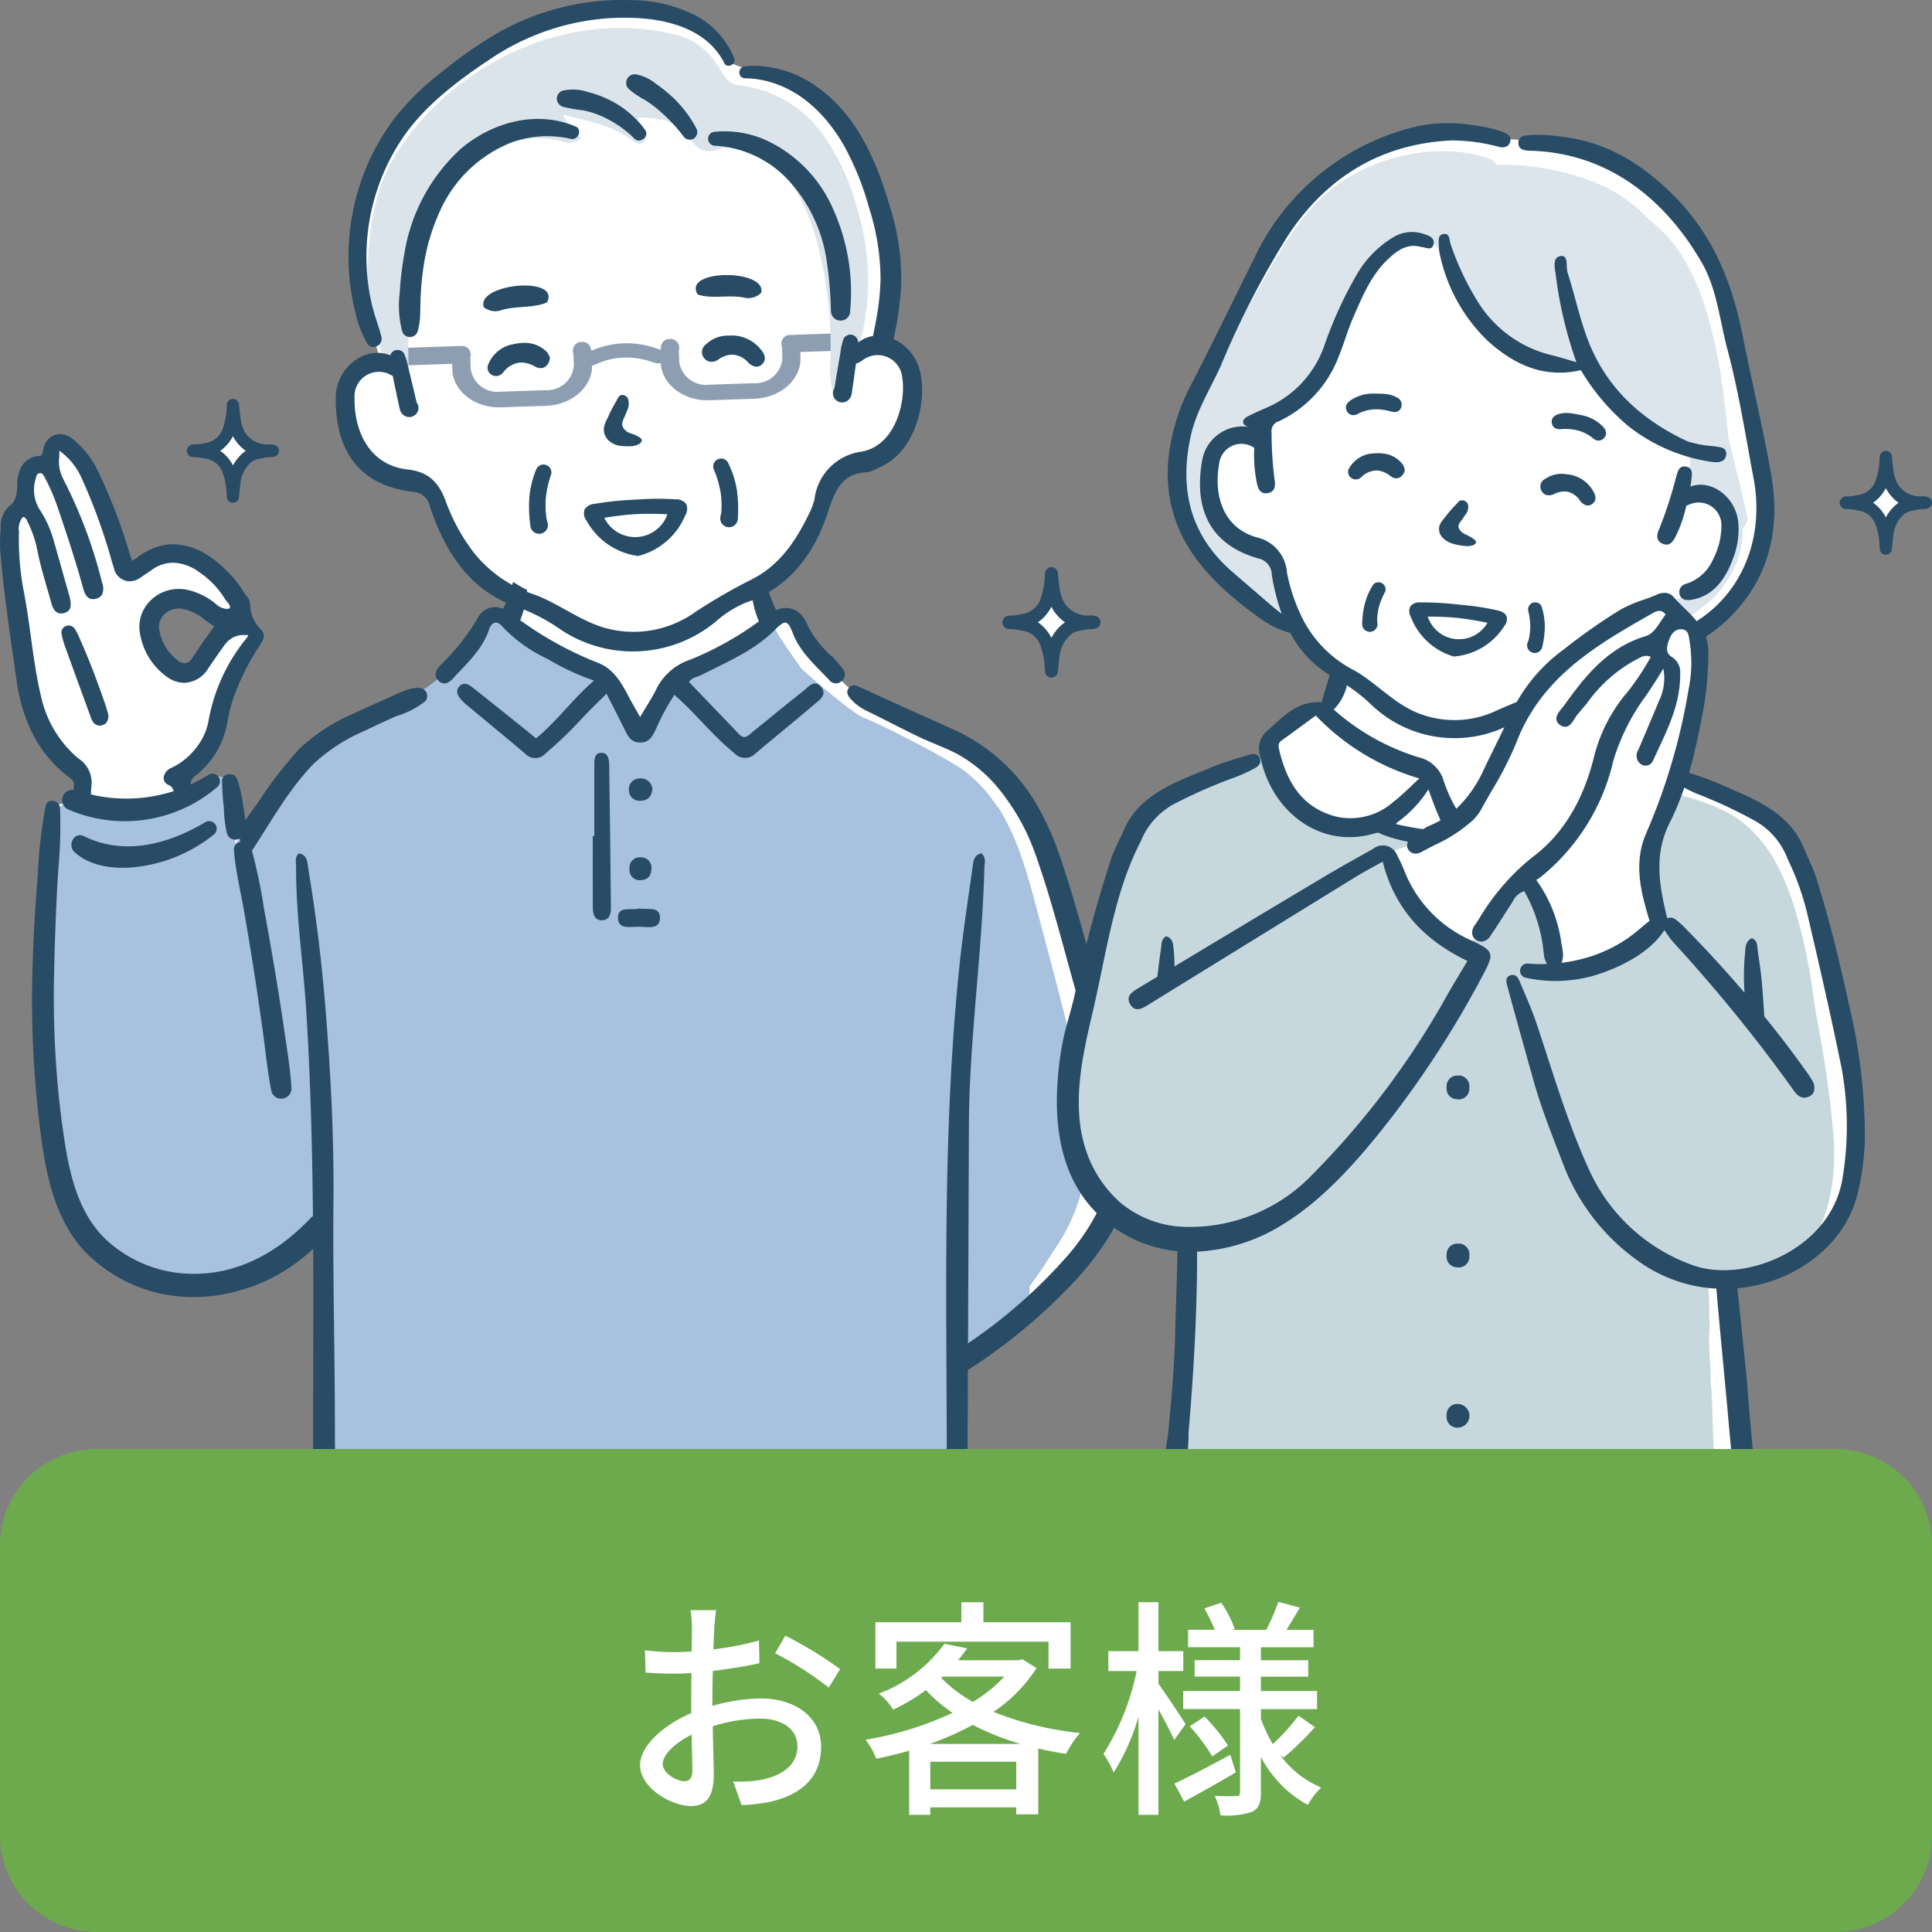 <svg xmlns="http://www.w3.org/2000/svg" width="200" height="200" viewBox="0 0 200 200">
  <rect x="0" y="0" width="200" height="200" fill="#808080" stroke="none"/>
  <g id="グループ_1695" data-name="グループ 1695" transform="translate(-413 -66)">
    <path id="白" d="M822.165,661.929a41.255,41.255,0,0,0-1.662-9.884c-.953-3.366-1.979-6.716-3.025-10.055-.878-2.8-1.736-5.624-2.727-8.393-1.419-2.859-2.534-5.88-4.614-8.354a20.272,20.272,0,0,0-4.555-3.746,15.884,15.884,0,0,0-2.508-1.412,13.775,13.775,0,0,1-2.329-1.168.634.634,0,0,1-.173-.183c-2.278-1.046-3.928-2-5.024-2.617a15.785,15.785,0,0,1-3.681-3.173,31.121,31.121,0,0,1-3.382-4.028c-.7-1.194-.332-1.758-1.161-1.625a4.274,4.274,0,0,0-1.79.86c-.332.231-1.758-4.066-1.758-4.066a5.69,5.69,0,0,0,2.718-1.355,21.88,21.88,0,0,0,4.345-6.743c.63-1.95.663-3.073,1.824-3.834a18.185,18.185,0,0,1,3.349-1.376A5.3,5.3,0,0,0,799,588.518c.7-1.256,1.724-4.792,1.36-6.247s-.763-2.016-1.658-2.478-1.691-.793-1.691-.793a29.919,29.919,0,0,0,.994-5.553c.2-2.843-.7-8.824-2.254-11.866s-1.658-4.2-3.781-6.478-3.315-3.305-5.371-3.735-4.609-.892-5.438-1.553a16.213,16.213,0,0,1-2.176-2.777l-.418-.317a4.738,4.738,0,0,0-4-2.216c-2.889-.111-10.6.443-12.054,1.107s-5.84,1.828-8.174,3.933-4.845,3.232-6.813,6.186-3.357,4.062-4.08,7.662-1.556,3.933-.778,6.814.281,5.151,1.086,6.758A18.13,18.13,0,0,1,745,580.733s-.223-.273-1.723,1.055-1.416,1.105-1.68,2.933-.488,2.382.29,3.988a6.223,6.223,0,0,0,2.168,2.689,5.589,5.589,0,0,0,3.468,1.521c1.256.221,2.256.166,2.923,1.107s1.556,4.321,2.612,5.872.222,1.219,2,2.493,4.177,2.769,4.177,2.769l-.94,2.862s-.736-1.2-1.514-.646-.778.942-1.723,2.326-1.111,2.105-2.167,2.936-4.057,3.545-4.668,3.656a22.02,22.02,0,0,0-6.447,2.437c-2.5,1.551-3.556,1.983-4.723,3.429s-1.556,2.812-3.446,5.037-2.609,2.333-2.89,2.315-.778-1.372-1.111-3.279-.958-1.821-1.841-1.643a.263.263,0,0,1-.315-.137,6.329,6.329,0,0,1-2.048,1.225.565.565,0,0,1-.618-.261,2.769,2.769,0,0,1-.254-.355c-.123-.2-.26-.551-.108-.776.476-.708,1.277-.973,1.852-1.575a7.776,7.776,0,0,0,1.559-2.633c0-.141,0-.284,0-.434a15.726,15.726,0,0,0,.32-1.91,19.029,19.029,0,0,1,2.952-6.29,1.316,1.316,0,0,0,.149-.1,2.691,2.691,0,0,0,.749-.765,1.131,1.131,0,0,0-.675-1.634c-.032-.009-.063-.016-.095-.023a2.341,2.341,0,0,0-2.624,0,.549.549,0,0,1-.212.62,5.192,5.192,0,0,0-1.333,1.541,6.141,6.141,0,0,1-.928,1.4,1.724,1.724,0,0,1-2.7.223,3.109,3.109,0,0,1-.914-.654,4.47,4.47,0,0,1-.978-1.125c-1.185-1.956-.254-5.413,2.334-5.422a2.362,2.362,0,0,1,.341-.047.642.642,0,0,1,.566.435c.14.05.278.1.412.157,1.068.434,2.046,1.062,3.1,1.525a1.484,1.484,0,0,0,2.24-1.169c.072-1.035-1.031-1.842-1.708-2.47a8.325,8.325,0,0,0-5.332-2.593c-.137-.172-.321-.175-.7-.006l-.06.028a5.252,5.252,0,0,0-3.434,1.454,56.511,56.511,0,0,0-3.773-8.483c-.45-.848-.91-1.7-1.413-2.516a4.748,4.748,0,0,0-1.6-1.953c-1.448-.7-1.875,1-2,2.274a2.95,2.95,0,0,0-2.375,1.514,4.69,4.69,0,0,0-.465,2.8c-.964.691-1.15,2.318-.928,3.392a.608.608,0,0,0,.043.129,62.721,62.721,0,0,0,1.684,13.139c.485,1.928.988,3.845,1.444,5.778.183.384.366.768.556,1.148.458.92.976,2.267,1.881,2.843a.811.811,0,0,1,.318.521c.551.576,1.1,1.148,1.567,1.628-.085.552-.149,1.111-.231,1.657-.008.056-.019.114-.029.173-.307-.058-.627-.115-.9-.154a2.193,2.193,0,0,0-2.088.488c-.4.552-1.076,18.367-1.076,18.367s.711,12.2,1.209,15.7.464,5.585,2.055,8.2.465,2.909,3.781,4.3,4.211,2.479,7.162,2.643a18,18,0,0,0,8.621-1.388,30.779,30.779,0,0,0,6.466-4.628v23.7h65.355c.024-.621.046-1.236.013-1.83-.133-2.337-.524-4.784.045-7.091a.488.488,0,0,1,.122-.314c2.223-2.42,5.277-3.929,7.865-5.931.667-.721,1.318-1.455,1.966-2.194a30.98,30.98,0,0,0,2.413-2.578c.1-.11.193-.218.287-.33.327-.386.638-.781.937-1.184a25.879,25.879,0,0,0,2.839-4.412.7.7,0,0,0,.071-.259,10,10,0,0,0,.428-1.026A13.885,13.885,0,0,0,822.165,661.929Z" transform="translate(-292.686 -477.457)" fill="#fff"/>
    <path id="パス_3471" data-name="パス 3471" d="M816.558,651.647q-1.5-5.968-3.1-11.91c-1.113-4.149-2.086-8.427-4.356-12.107a.638.638,0,0,0-.2-.209,14.724,14.724,0,0,0-3.15-3.5c-1.569-1.3-9.1-5.109-10.547-5.634s-6.53-5.1-6.53-5.1-2.26-3.124-2.7-4.067c-.362-.779-.469-1.128-.778-1.323a23.519,23.519,0,0,1-3.394,2.569c-2.22,1.416-4.767,2.164-7.011,3.517a22.857,22.857,0,0,0-1.57,2.627,7.14,7.14,0,0,1-1.492,2.516.568.568,0,0,1-.8-.091c-.653-.922-1.332-1.825-1.961-2.762a4.125,4.125,0,0,0-2.514-2.35v0l-4.332-2.217-3.736-2.35a2.971,2.971,0,0,0-1.252-1.56,1.357,1.357,0,0,0-1.9.462.647.647,0,0,0-.05.542c-.383.594-.661,1.312-1,1.856A15.721,15.721,0,0,1,751.25,614a16.586,16.586,0,0,1-7.047,3.663,61.605,61.605,0,0,0-6.828,3.843l-.006,0a1.084,1.084,0,0,1-.09.154c-1.035,1.478-2.051,2.979-3.1,4.458-.66.722-1.335,1.434-1.955,2.186a32.044,32.044,0,0,0-2.186,3.016q-.123-2.88-.463-5.745a1.269,1.269,0,0,0-1.88-1.091,26.279,26.279,0,0,1-6.96,2.7,24.4,24.4,0,0,1-5.922.248,3.1,3.1,0,0,0-2.241-.366,1.687,1.687,0,0,0-1.027.873.96.96,0,0,0-.474.515,12.257,12.257,0,0,0-.432,3.991c-.048,1.309-.053,2.616-.036,3.925.007.545.013,1.1.022,1.654-.027.16-.054.32-.08.48.216,4.636-.4,9.271-.631,13.908q.117,2.532.34,5.054c.12,1.385.246,2.783.4,4.181.031.334.07.666.115,1,.052.431.106.862.165,1.293l.055.086a27.586,27.586,0,0,0,1.217,4.434,12.813,12.813,0,0,0,2.265,4.274,5.846,5.846,0,0,0,1.971,1.414.95.95,0,0,0,.277.264,30.914,30.914,0,0,0,3.476,2.232,10.537,10.537,0,0,0,3.92.973,14.249,14.249,0,0,0,7.606-2.011c1.279.232,2.639-.723,3.6-1.444a17.413,17.413,0,0,0,2.43-2.173l1.064-.493a1.086,1.086,0,0,1,.027.236c0,4.948-.093,9.894-.178,14.841.005.252.008.5.006.755,0,.33-.015.659-.035.986q-.052,3.128-.085,6.255h65.55c-.054-1.119-.057-2.243-.07-3.37a38.814,38.814,0,0,1-.083-5.591c-.147-.311-.145-.7.152-.824l.072-.032a.256.256,0,0,1,.167-.075,22.629,22.629,0,0,0,2.469-1.284q2.7-2.526,5.463-4.991V677.08c.924-1.208,1.747-2.491,2.5-3.679a19.9,19.9,0,0,0,3.55-10.16C818.462,659.323,817.5,655.416,816.558,651.647Z" transform="translate(-292.685 -477.94)" fill="#a7c1de"/>
    <path id="パス_3472" data-name="パス 3472" d="M792.44,578.737c-.019-.222-.044-.444-.072-.665l-4.307.146a1,1,0,0,0-.138.013.956.956,0,0,0-.138.032.915.915,0,0,0-.253-.027l-.094,0a.887.887,0,0,0-.676.346.909.909,0,0,0-.166.758,2.06,2.06,0,0,1,.049.383l.032.941a2.787,2.787,0,0,1-2.931,2.569l-4.648.157a2.787,2.787,0,0,1-3.1-2.365l-.032-.941a2.157,2.157,0,0,1,.023-.385.905.905,0,0,0-.216-.745.888.888,0,0,0-.7-.3l-.1,0a.892.892,0,0,0-.845.7,3.448,3.448,0,0,0-.058.441c-.054-.023-.111-.047-.172-.07a9.44,9.44,0,0,0-3.636-.623,9.288,9.288,0,0,0-3.359.772c-.016-.085-.034-.17-.056-.253a.891.891,0,0,0-.9-.661l-.094,0a.892.892,0,0,0-.677.347.909.909,0,0,0-.165.758,2.05,2.05,0,0,1,.049.382l.032.942a2.787,2.787,0,0,1-2.931,2.568l-4.648.157a2.785,2.785,0,0,1-3.1-2.364l-.032-.942a2.069,2.069,0,0,1,.023-.385.905.905,0,0,0-.216-.745.892.892,0,0,0-.7-.3l-.1,0a.99.99,0,0,0-.122.014,1.257,1.257,0,0,0-.14-.005l-5.792.2a7.641,7.641,0,0,1,.14.9c.033.3.06.606.1.907l4.914-.166.02.586c.076,2.252,2.341,4.01,5.049,3.918l4.647-.157c2.674-.09,4.793-1.949,4.775-4.163a2.869,2.869,0,0,0,.546-.2,7.2,7.2,0,0,1,2.805-.631h.052a7.852,7.852,0,0,1,2.884.489,1.786,1.786,0,0,0,.641.107,1.275,1.275,0,0,0,.179-.019c.125,2.215,2.367,3.931,5.044,3.841l4.648-.157c2.708-.092,4.85-2,4.773-4.251l-.019-.585,3.885-.132c-.007-.121-.014-.242-.018-.363A5.621,5.621,0,0,1,792.44,578.737Z" transform="translate(-292.685 -477.565)" fill="#8e9eb2"/>
    <path id="パス_3473" data-name="パス 3473" d="M794.615,565.7c-.258-.973-.563-1.952-.921-2.915a22.394,22.394,0,0,0-2.686-5.2,12.31,12.31,0,0,0-8.98-5.312c-1.118-.1-1.636-1.538-2.243-2.323a7.1,7.1,0,0,0-3.444-2.7c-10.039-2.86-20.871,1.347-27.512,9.2-.632.747-1.176,1.535-1.737,2.333-2.354,3.349-3.129,7.564-3.306,11.579a25.946,25.946,0,0,0,.323,5.94,18.129,18.129,0,0,0,1.849,5.2,2.3,2.3,0,0,1,.487.215,1.9,1.9,0,0,1,.858,1.213q.117.51.235,1.02c.173.226.346.452.529.669-.044-1.643-.1-3.286-.114-4.93-.016-1.723.226-3.485.169-5.194a21.517,21.517,0,0,1,3.05-10.582,7.67,7.67,0,0,1,1.569-2.265c3.306-2.793,6.845-4.7,11.25-3.514a1.835,1.835,0,0,0,1.8-.334c-.343-1-1.4-1.309-1.831-2.5,2.562.721,5,1.06,7.08,2.619.428.321.916.661,1.366.13.429-.507.086-1.013-.159-1.505-.156-.313-.613-.471-.468-.959,3.213.226,3.244.191,5.621,2.624a2.154,2.154,0,0,0,2.6.723,4.331,4.331,0,0,1,3.11.149c3.694,1.294,5.523,4.463,6.748,8.055a41.361,41.361,0,0,1,1.77,14.039,9.6,9.6,0,0,0,.289,2.965,1.089,1.089,0,0,0,.316.538c.968-.876,1.527-2.88,1.953-4.1a25,25,0,0,0,1.144-4.719A25.333,25.333,0,0,0,794.615,565.7Z" transform="translate(-292.686 -477.457)" fill="#dce4eb"/>
    <path id="パス_3474" data-name="パス 3474" d="M822.3,656.435c-.722-2.7-1.524-5.377-2.291-8.062-1.487-5.207-2.808-10.5-4.544-15.629a29.558,29.558,0,0,0-1.961-4.606,19.089,19.089,0,0,0-8.244-8.263l-.455-.217c-2.032-.956-4.1-1.842-6.143-2.772-1.344-.611-2.686-1.231-4.032-1.84-.384-.175-.792-.285-1.089.128s-.092.765.185,1.091a5.168,5.168,0,0,0,1.711,1.278c1.815.882,3.6,1.828,5.42,2.7,1.445.69,2.983,1.183,4.363,2a14.937,14.937,0,0,1,3.579,3.016,22.675,22.675,0,0,1,4.173,7.4c1.683,4.765,2.886,9.733,4.279,14.59l2.1,7.314a33.359,33.359,0,0,1,1.618,7.538c.2,4.318-1.8,8.264-4.5,11.516a53.091,53.091,0,0,1-10.571,9.378q.016-4.4.035-8.8.023-5.712.045-11.424,0-1.17.01-2.342c.037-8.918,1.376-17.761,1.6-26.668.012-.473.226-.983-.3-1.489-.853.2-.846.934-.925,1.5-.5,3.5-1.033,7-1.392,10.514-.384,3.771-.662,7.553-.861,11.339s-.318,7.566-.387,11.351-.089,7.572-.086,11.359.027,7.574.044,11.361q.006,1.355.01,2.71c0,.452,0,.9,0,1.356a4.612,4.612,0,0,0,.058,1.276,1.123,1.123,0,0,0,.782.74,1.1,1.1,0,0,0,1.174-.455,1.955,1.955,0,0,0,.143-1.134q.006-1.428.011-2.856.012-2.784.023-5.568a58.1,58.1,0,0,0,11.409-9.578c3.026-3.383,5.485-7.4,5.942-12A21.855,21.855,0,0,0,822.3,656.435Z" transform="translate(-292.686 -477.94)" fill="#284b66"/>
    <path id="パス_3475" data-name="パス 3475" d="M791.875,611.954a11.044,11.044,0,0,1-2.572-3.243c-.679-1.716-1.945-2.145-3.276-1.623-.175-.368-.339-.74-.475-1.087-.126-.324-.237-.652-.343-.982-.058-.181-.131-.359-.194-.539a16.893,16.893,0,0,1-1.526.918c.007.072.012.143.023.214q.082.515.2,1.022a11.218,11.218,0,0,0,.534,1.633,32.974,32.974,0,0,1-7.15,3.978,6.011,6.011,0,0,0-3.381,2.857c-.483,1.013-1.116,1.954-1.764,3.067-.459-.817-.823-1.43-1.154-2.06-.754-1.436-1.535-2.862-3.131-3.523a36.387,36.387,0,0,1-8.127-4.44A10.955,10.955,0,0,0,760,606.7q.118-.505.2-1.021a5.562,5.562,0,0,0,.049-.669,13.063,13.063,0,0,1-1.447-.835,8.617,8.617,0,0,1-.3.91c-.106.331-.217.659-.344.983-.112.287-.243.59-.384.894a2.009,2.009,0,0,0-2.591.883,22.548,22.548,0,0,1-3.886,4.939c-.449.481-.813,1.086-.2,1.645s1.162.115,1.6-.374c1.378-1.52,2.939-2.9,3.616-4.947.244-.738.79-1.015,1.4-.282a15.347,15.347,0,0,0,4.673,3.335,25.26,25.26,0,0,0,4.792,2.23c-2.286,1.981-3.828,4.211-6,5.983-.614-.5-1.195-.978-1.783-1.448-1.609-1.287-3.214-2.579-4.835-3.851-.4-.313-.878-.562-1.319-.081-.422.46-.2.914.141,1.319a3.877,3.877,0,0,0,.47.48c2.064,1.721,4.145,3.422,6.192,5.162a1.437,1.437,0,0,0,2.139-.036,41.738,41.738,0,0,0,3.589-3.436c.824-.9,1.716-1.746,2.7-2.74.689,1.361,1.259,2.473,1.816,3.592.363.728.669,1.487,1.7,1.473s1.3-.808,1.662-1.524a22.93,22.93,0,0,1,1.853-3.414c.374.346.636.582.892.826,1.782,1.7,3.346,3.617,5.271,5.176a1.523,1.523,0,0,0,2.251.053c1.975-1.686,4.009-3.3,5.981-5,.539-.462,1.461-1.023.8-1.852-.712-.9-1.366.021-1.912.449-1.764,1.379-3.483,2.814-5.228,4.218-.4.322-.783.816-1.36.209-1.723-1.811-3.461-3.608-5.179-5.4.326-.513.826-.509,1.214-.707,2.666-1.363,5.469-2.507,7.64-4.672,1.091-1.089,1.348-1.076,1.9.352.778,2,2.379,3.336,3.774,4.838a.866.866,0,0,0,1.222.125.9.9,0,0,0,.143-1.321A11.677,11.677,0,0,0,791.875,611.954Z" transform="translate(-292.686 -477.94)" fill="#284b66"/>
    <path id="パス_3476" data-name="パス 3476" d="M740.352,690.589q-.011-2.853-.045-5.707c-.043-3.8-.1-7.609-.116-11.414q-.009-2.625.012-5.251c.065-6.72-.3-13.429-.845-20.121q-.583-7.161-1.765-14.257c-.1-.589-.046-1.389-.972-1.562-.454.423-.279.928-.28,1.4-.028,4.981.733,9.907,1.045,14.864.239,3.8.4,7.6.512,11.4s.169,7.6.2,11.408.027,7.607.019,11.41q-.012,5.666-.021,11.331v.549a1.565,1.565,0,0,0,.045.453,1.172,1.172,0,0,0,1.843.364c.571-.509.37-1.341.372-2.015Q740.356,692.017,740.352,690.589Z" transform="translate(-292.686 -477.94)" fill="#284b66"/>
    <path id="パス_3477" data-name="パス 3477" d="M767.878,621.874c-.7.045-.665.751-.667,1.3-.009,2.436,0,4.872,0,7.308h-.162c0,2.487-.011,4.973.007,7.46.005.63.184,1.271.938,1.267s.939-.625.933-1.266q-.069-7.385-.176-14.768C768.738,622.6,768.678,621.822,767.878,621.874Z" transform="translate(-292.686 -477.94)" fill="#284b66"/>
    <path id="パス_3478" data-name="パス 3478" d="M771.817,637.983c-.729.254-2.167-.332-2.163.973,0,1.259,1.4.9,2.253.916.812.018,2.1.334,2.1-.915S772.708,638.14,771.817,637.983Z" transform="translate(-292.686 -477.94)" fill="#284b66"/>
    <path id="パス_3479" data-name="パス 3479" d="M771.914,624.52A1.111,1.111,0,0,0,770.8,625.8a1.076,1.076,0,0,0,1.2,1.031c.731-.013,1.153-.425,1.224-1.243A1.21,1.21,0,0,0,771.914,624.52Z" transform="translate(-292.686 -477.94)" fill="#284b66"/>
    <path id="パス_3480" data-name="パス 3480" d="M772.034,632.692a1.068,1.068,0,0,0-1.179,1.209,1.057,1.057,0,0,0,1.232,1.145c.7-.043,1.018-.506,1.038-1.2A1.068,1.068,0,0,0,772.034,632.692Z" transform="translate(-292.686 -477.94)" fill="#284b66"/>
    <path id="パス_3481" data-name="パス 3481" d="M726.878,629.088c-3.824,2.26-8.343,3.463-12.494,1.417-1.04-.513-1.749.961-.977,1.652,1.951,1.745,4.933,1.837,7.383,1.381a15.6,15.6,0,0,0,7.035-3.206A.782.782,0,0,0,726.878,629.088Z" transform="translate(-292.686 -477.94)" fill="#284b66"/>
    <path id="パス_3482" data-name="パス 3482" d="M749.107,615.156c-1.147-.075-2.439.7-3.477,1.144q-1.7.726-3.376,1.522a19.233,19.233,0,0,0-5.511,3.569,41.993,41.993,0,0,0-4.3,5.548c-.443.628-.9,1.26-1.354,1.9-.053-.543-.164-1.089-.248-1.61a13,13,0,0,0-.63-2.674c-.274-.7-1.513-.616-1.535.2a23.057,23.057,0,0,0,.18,2.74,12.842,12.842,0,0,0,.337,2.76.9.9,0,0,0,1.32.48c.009.124.015.247.022.371a.755.755,0,0,0-.628.841c.152,2.075.661,4.142,1.02,6.189q.549,3.121,1.039,6.254c.319,2.036.614,4.075.9,6.115.3,2.133.5,4.309.922,6.421a1.058,1.058,0,0,0,2.07-.28c-.11-2.09-.481-4.193-.777-6.262-.3-2.089-.636-4.174-.985-6.255q-.51-3.045-1.074-6.08a53.07,53.07,0,0,0-1.258-6.04c2.018-3.078,3.817-6.35,6.387-9a18.238,18.238,0,0,1,5.322-3.433q1.587-.774,3.2-1.489a9.113,9.113,0,0,0,3.01-1.535A.829.829,0,0,0,749.107,615.156Z" transform="translate(-292.686 -477.94)" fill="#284b66"/>
    <path id="パス_3483" data-name="パス 3483" d="M738.717,669.656a1.123,1.123,0,0,0-.826.333c-3.214,3.383-6.762,5.311-10.545,5.732a13.847,13.847,0,0,1-1.526.084,13.279,13.279,0,0,1-9.241-3.617c-3.287-3.207-3.95-8.1-4.537-12.42a99.792,99.792,0,0,1-.753-15.087c.042-2.492.138-5.19.3-8.491.039-.793.094-1.607.148-2.394a49.566,49.566,0,0,0,.164-6.224.827.827,0,0,0-.843-.728.626.626,0,0,0-.645.523,49.113,49.113,0,0,0-.795,6.779c-.031.434-.061.867-.094,1.3-.241,3.183-.384,5.783-.45,8.182a108.335,108.335,0,0,0,.632,16.135c.538,4.413,1.208,9.9,4.733,13.7a15.622,15.622,0,0,0,11.308,4.749c.116,0,.231,0,.347,0a18.359,18.359,0,0,0,13.481-6.559,1.184,1.184,0,0,0,.007-1.648A1.245,1.245,0,0,0,738.717,669.656Z" transform="translate(-292.686 -477.94)" fill="#284b66"/>
    <path id="パス_3484" data-name="パス 3484" d="M713.045,624.559a.818.818,0,0,1,.286.826c-.009.109-.019.217-.028.326a1.06,1.06,0,0,0-.571,2.015,14.72,14.72,0,0,0,15.431-2.3.782.782,0,0,0-.947-1.244,16.772,16.772,0,0,1-1.8.968,1.138,1.138,0,0,1,.546-.943,8.808,8.808,0,0,0,3.269-5.58,18.238,18.238,0,0,1,.45-1.927,24.651,24.651,0,0,1,2.7-5.648c.051-.087.111-.177.174-.272.31-.466.694-1.045.217-1.592a3.865,3.865,0,0,1-1.209-2.784,1.406,1.406,0,0,0-.363-.782c-.031-.042-.062-.084-.09-.125-.111-.157-.219-.316-.327-.476a11.567,11.567,0,0,0-1.126-1.482c-1.526-1.612-3.456-3.26-6.211-3.26l-.151,0a6.527,6.527,0,0,0-3.481,1.436c-.147.1-.295.2-.446.292-.03-.09-.06-.175-.088-.257-.086-.25-.161-.466-.231-.683a55.236,55.236,0,0,0-3.264-8.444,9.382,9.382,0,0,0-2.567-3.232,2.229,2.229,0,0,0-1.34-.524,1.855,1.855,0,0,0-1.7,1.524,2.066,2.066,0,0,0-.056.253c-.053.3-.095.465-.334.491a2.289,2.289,0,0,0-1.854,1.053,4.064,4.064,0,0,0-.459,2.006c-.05,1.46-.394,1.825-.876,2.179a2.793,2.793,0,0,0-.842,2.21l-.017.3a16.187,16.187,0,0,0-.018,2.236c.313,3.7.846,7.431,1.361,11.041q.15,1.047.3,2.1C708.029,618.89,709.883,622.261,713.045,624.559Zm-4.152-14.621c-.229-1.662-.464-3.381-.8-5.057a28.717,28.717,0,0,1-.445-5.827v-.116a1.862,1.862,0,0,1,.409-1.485c.269.039.362.22.485.5.02.046.04.091.061.135a11.224,11.224,0,0,1,.935,2.749c.259,1.357.649,2.7,1.026,4,.142.49.29,1,.428,1.5.091.332.306,1.11,1.018,1.11a1.187,1.187,0,0,0,.263-.032c.917-.213.76-1.011.645-1.594l0-.023a1.748,1.748,0,0,0-.058-.205c-.012-.036-.024-.071-.034-.107l-.566-2q-.5-1.782-1.007-3.562a11.234,11.234,0,0,0-1.494-3.281,3.878,3.878,0,0,1-.385-3.114c.067-.358.156-.572.414-.608.021,0,.041,0,.061,0,.22,0,.333.186.481.469l.011.021a21.043,21.043,0,0,1,1.288,2.971c.956,2.817,1.878,5.58,2.652,8.414.112.408.319,1.167,1.032,1.167a1.262,1.262,0,0,0,.311-.043.96.96,0,0,0,.631-.438,1.6,1.6,0,0,0,.01-1.2l-.04-.139a48.946,48.946,0,0,0-4.031-10.688,3.852,3.852,0,0,1-.374-2.207c.006-.209.012-.423.011-.649a6.9,6.9,0,0,1,2.283,2.787,58.755,58.755,0,0,1,3.13,8.607c.078.255.155.51.233.764a1.716,1.716,0,0,0,1.615,1.36,2.037,2.037,0,0,0,1.123-.375l.279-.188c.283-.188.575-.384.857-.584a3.808,3.808,0,0,1,2.245-.777,4.759,4.759,0,0,1,2.614.906,9.206,9.206,0,0,1,2.791,2.889,2.31,2.31,0,0,0,.209.272c.173.2.324.382.273.647a1.119,1.119,0,0,1-.366.065,1.853,1.853,0,0,1-1.09-.514,6.883,6.883,0,0,0-3.064-1.482,4.353,4.353,0,0,0-.762-.068,4.137,4.137,0,0,0-3.178,1.462,3.792,3.792,0,0,0-.846,3.139,6.885,6.885,0,0,0,2.659,4.4,3.19,3.19,0,0,0,1.924.72,3.053,3.053,0,0,0,2.5-1.524l.285-.416c.47-.689.956-1.4,1.467-2.076a2.369,2.369,0,0,1,2.024-.935c.1,0,.211,0,.322.012a.366.366,0,0,1-.122.276c-.017.021-.034.041-.05.062a18.749,18.749,0,0,0-3.922,8.573,6.185,6.185,0,0,1-1.167,2.613,7.028,7.028,0,0,1-2.677,2.219,1.273,1.273,0,0,0-.8,1.044.808.808,0,0,0,.5.717.888.888,0,0,1,.543.646,15.994,15.994,0,0,1-8.561.344,7.4,7.4,0,0,1,.046-.846,2.963,2.963,0,0,0-1.341-2.877,11.6,11.6,0,0,1-3.837-6.284C709.466,614.117,709.174,611.993,708.893,609.938Zm18.973-1.164c-.214.306-.431.608-.641.9-.559.78-1.087,1.516-1.573,2.3-.26.42-.541.624-.856.624a1.311,1.311,0,0,1-.78-.341,4.984,4.984,0,0,1-1.838-3.094,1.824,1.824,0,0,1,.4-1.509,2.107,2.107,0,0,1,1.626-.719,2.445,2.445,0,0,1,.3.018,5.156,5.156,0,0,1,2.406,1.169C727.212,608.345,727.53,608.575,727.866,608.774Z" transform="translate(-292.686 -477.94)" fill="#284b66"/>
    <path id="パス_3485" data-name="パス 3485" d="M715.059,618.125a2.58,2.58,0,0,0,.187.435.869.869,0,0,0,.76.495.967.967,0,0,0,.275-.043c.427-.127.632-.466.628-1.037v-.018l-.006-.017-.075-.267c-.064-.231-.137-.493-.225-.752-.9-2.644-1.8-4.956-2.747-7.067a5.022,5.022,0,0,0-.4-.762.744.744,0,0,0-.979-.328.717.717,0,0,0-.407.85,8.226,8.226,0,0,0,.342,1.229c.725,2.01,1.469,4.051,2.19,6.025Z" transform="translate(-292.686 -477.94)" fill="#284b66"/>
    <path id="パス_3486" data-name="パス 3486" d="M771.65,601l.092.013.092-.024a7.173,7.173,0,0,0,4.8-4.209,1.235,1.235,0,0,0,.082-1.153,1.267,1.267,0,0,0-1.072-.477,27.776,27.776,0,0,0-3.7,0c-.195.011-.391.023-.586.036l-.162.01a33.165,33.165,0,0,0-3.99.423,1.268,1.268,0,0,0-1.012.6,1.234,1.234,0,0,0,.209,1.136A7.179,7.179,0,0,0,771.65,601Zm-.151-4.32c1.043-.05,2.117-.046,3.28.013a3.549,3.549,0,0,1-6.538.366C769.39,596.872,770.457,596.748,771.5,596.681Z" transform="translate(-292.686 -477.457)" fill="#284b66"/>
    <path id="パス_3487" data-name="パス 3487" d="M762.747,592.549a.82.82,0,0,0-1.517-.58,10,10,0,0,0-.744,2.945,14.058,14.058,0,0,0,.1,2.921.911.911,0,1,0,1.781-.3c-.037-.123-.073-.246-.1-.372-.008-.034-.013-.056-.017-.072s0-.041-.009-.08c-.027-.226-.05-.451-.063-.678a9.731,9.731,0,0,1,.01-1.311A10.761,10.761,0,0,1,762.747,592.549Z" transform="translate(-292.686 -477.457)" fill="#284b66"/>
    <path id="パス_3488" data-name="パス 3488" d="M780.356,596.476c0,.016-.007.038-.012.072-.021.128-.048.253-.077.379a.911.911,0,1,0,1.8.182,14.05,14.05,0,0,0-.1-2.921,9.97,9.97,0,0,0-.941-2.888.82.82,0,0,0-1.474.681,10.762,10.762,0,0,1,.729,2.426,9.705,9.705,0,0,1,.1,1.308c0,.227-.005.453-.017.68C780.357,596.435,780.357,596.459,780.356,596.476Z" transform="translate(-292.686 -477.457)" fill="#284b66"/>
    <path id="パス_3489" data-name="パス 3489" d="M770.544,586.088a1.717,1.717,0,0,0,.151-1.365.655.655,0,0,0-.6-.38c-.266.009-.371.2-.463.367l-.376.672c-.106.188-.211.377-.309.569-.079.157-.152.317-.225.477-.061.135-.122.27-.187.4l-.016.032a2.816,2.816,0,0,0-.312.866,1.553,1.553,0,0,0,.433,1.278,2.2,2.2,0,0,0,1.275.609,5.014,5.014,0,0,0,.741.04h.077c.063,0,.126,0,.19,0a2.023,2.023,0,0,0,.735-.14c.347-.147.512-.347.449-.553a.665.665,0,0,0-.311-.284l-.033-.021a3.082,3.082,0,0,0-.413-.205c-.091-.038-.186-.068-.281-.1a2.171,2.171,0,0,1-.347-.131,1.291,1.291,0,0,1-.473-.416.8.8,0,0,1-.155-.4,1.393,1.393,0,0,1,.178-.642A7.3,7.3,0,0,0,770.544,586.088Z" transform="translate(-292.686 -477.457)" fill="#284b66"/>
    <path id="パス_3490" data-name="パス 3490" d="M756.591,582.259a.873.873,0,0,0,.481.13.967.967,0,0,0,.694-.369,2.517,2.517,0,0,1,1.817-1.036,2.88,2.88,0,0,1,1.49.418,1.189,1.189,0,0,0,.614.164c.471-.017.819-.4.928-1.013l.011-.062-.03-.054c-.025-.047-.047-.1-.071-.152a1.3,1.3,0,0,0-.27-.439,3.257,3.257,0,0,0-2.453-.891,5.375,5.375,0,0,0-1.006.139,3.408,3.408,0,0,0-2.55,2.057A.832.832,0,0,0,756.591,582.259Z" transform="translate(-292.686 -477.457)" fill="#284b66"/>
    <path id="パス_3491" data-name="パス 3491" d="M784.015,581.42a.861.861,0,0,0,.567-.263c.6-.569.085-1.238-.084-1.457a3.849,3.849,0,0,0-3.384-1.5l-.057,0c-.071,0-.142,0-.211,0a3.24,3.24,0,0,0-2.03.868.985.985,0,0,0-.258,1.435.96.96,0,0,0,.819.41,1.325,1.325,0,0,0,.683-.243,2.6,2.6,0,0,1,1.345-.5,2.314,2.314,0,0,1,1.7.777A1.322,1.322,0,0,0,784.015,581.42Z" transform="translate(-292.686 -477.457)" fill="#284b66"/>
    <path id="パス_3492" data-name="パス 3492" d="M757.538,575.58c1.46-.492,3.407-.184,4.784-.831,1.4-2.8-7.376-1.905-6.557.5A1.853,1.853,0,0,0,757.538,575.58Z" transform="translate(-292.686 -477.457)" fill="#284b66"/>
    <path id="パス_3493" data-name="パス 3493" d="M782.75,574.273a1.867,1.867,0,0,0,1.734-.511c.594-2.48-8.22-2.461-6.572.179C779.342,574.443,781.251,573.934,782.75,574.273Z" transform="translate(-292.686 -477.457)" fill="#284b66"/>
    <path id="パス_3494" data-name="パス 3494" d="M800.831,581.562a4.858,4.858,0,0,0-2.64-3c.077-.356.152-.73.228-1.135a33.918,33.918,0,0,0,.544-4.28,24.144,24.144,0,0,0-1.135-8.22c-1.229-4.23-3.21-9.479-7.663-12.543a11.324,11.324,0,0,0-6.391-2.113,9.385,9.385,0,0,0-.965.049.623.623,0,0,0-.582.67.588.588,0,0,0,.621.576c1.854.005,6.554.684,10.161,6.882a29.413,29.413,0,0,1,2.632,6.483,24.456,24.456,0,0,1,1.2,7.432,26.635,26.635,0,0,1-.455,4.209c-.086.478-.184.964-.28,1.434l-.048.239a3.113,3.113,0,0,0-1.532.676c0-.018,0-.036-.005-.053a.836.836,0,0,0-.613-.751.808.808,0,0,0-.89.4,6.206,6.206,0,0,0-.331,1.45q-.117.659-.227,1.318-.115.684-.234,1.369c-.059.337-.1.686-.173,1.024a.931.931,0,0,0-.112.255l-.006.025a.936.936,0,0,0,.461,1.034l.031.014a.931.931,0,0,0,.942-.032,1.121,1.121,0,0,0,.454-.609,2.782,2.782,0,0,0,.054-.312q.054-.357.106-.714.1-.715.2-1.43c.037-.263.073-.527.108-.79a3.183,3.183,0,0,0,.822-.466,2.553,2.553,0,0,1,3.97,1.876c.4,2.361-.605,6.99-4.168,7.675A5.653,5.653,0,0,0,790,595.145a6.423,6.423,0,0,1-.563,1.495c-1.392,2.87-3.088,5.4-6.045,6.854a56.539,56.539,0,0,0-5.765,3.344,10.994,10.994,0,0,1-9.019,1.7c-2.765-.7-4.954-2.554-7.574-3.521a13.256,13.256,0,0,1-6.439-4.536,20,20,0,0,1-2.751-5.086c-.71-2-1.815-3.1-3.937-3.333-4.056-.444-5.58-4.068-5.518-7.431a2.523,2.523,0,0,1,3.783-2.343,1.905,1.905,0,0,1,.179.1q.111.566.229,1.13.147.707.3,1.413.075.352.153.705a2.688,2.688,0,0,0,.075.307,1.124,1.124,0,0,0,.494.578.932.932,0,0,0,.943-.032l.029-.016a.937.937,0,0,0,.391-1.062l-.008-.025a.925.925,0,0,0-.129-.247c-.094-.332-.16-.678-.242-1.011q-.165-.674-.326-1.35c-.1-.433-.208-.866-.315-1.3a6.228,6.228,0,0,0-.429-1.424.807.807,0,0,0-.915-.337.774.774,0,0,0-.508.519c-.094-.037-.191-.071-.289-.1-2.537-.777-5.325,1.492-5.361,4.441-.07,5.581,2.467,9.133,7.961,9.791a1.884,1.884,0,0,1,1.8,1.568c1.6,4.723,4.124,8.686,9,10.352a18.7,18.7,0,0,1,4.287,2.182,13.472,13.472,0,0,0,16.231-.615,11.609,11.609,0,0,1,3.1-1.988c4.518-1.547,7.133-4.975,8.566-9.388.736-2.265,1.466-4.06,4.093-4.133a3.974,3.974,0,0,0,1.172-.482C800.551,590.319,801.8,584.635,800.831,581.562Z" transform="translate(-292.686 -477.457)" fill="#284b66"/>
    <path id="パス_3495" data-name="パス 3495" d="M742.506,575.922a10.786,10.786,0,0,0,1.2,3.083.731.731,0,0,0,.636.376.88.88,0,0,0,.673-.338.829.829,0,0,0,.152-.725c-.121-.5-.283-.995-.439-1.476-.117-.358-.237-.727-.342-1.1a19.9,19.9,0,0,1-.546-2.566,22.755,22.755,0,0,1-.114-5.333,21.912,21.912,0,0,1,3.576-10.006c2.32-3.481,5.94-6.146,9.175-8.293a24.914,24.914,0,0,1,12.2-4.2c.567-.035,1.129-.053,1.669-.053,5.219,0,8.793,1.633,10.334,4.721a.437.437,0,0,0,.413.254h0a.7.7,0,0,0,.557-.29.468.468,0,0,0,.057-.448,8.629,8.629,0,0,0-4-4.456,14.7,14.7,0,0,0-6.741-1.6c-.307-.012-.618-.017-.926-.017a26.087,26.087,0,0,0-12.538,3.247,44.518,44.518,0,0,0-6.007,4.148,28.122,28.122,0,0,0-4.762,4.588,23.542,23.542,0,0,0-4.634,10.6,23.891,23.891,0,0,0-.2,6.572A23.6,23.6,0,0,0,742.506,575.922Z" transform="translate(-292.686 -477.457)" fill="#284b66"/>
    <path id="パス_3496" data-name="パス 3496" d="M765.272,556.551c-4.026-1.716-8.6-.457-11.849,2.279a18.691,18.691,0,0,0-5.878,10.9,31.705,31.705,0,0,0-.479,4.052,10.423,10.423,0,0,0,.264,4.007.84.84,0,0,0,1.6-.054,7.2,7.2,0,0,0,.253-1.716c.019-.55.019-1.1.041-1.652a28.688,28.688,0,0,1,.286-3.153,20.885,20.885,0,0,1,1.606-5.647,13.588,13.588,0,0,1,7.489-7.351,10.866,10.866,0,0,1,6.173-.382C765.521,558.006,766.012,556.866,765.272,556.551Z" transform="translate(-292.686 -477.457)" fill="#284b66"/>
    <path id="パス_3497" data-name="パス 3497" d="M767.967,555.487a11.234,11.234,0,0,1,3.4,2.327c.564.567,1.584-.243,1.1-.905a10.114,10.114,0,0,0-3.659-3.091,11.739,11.739,0,0,0-2.274-.841,4.932,4.932,0,0,0-2.592-.141.892.892,0,0,0-.613.864.914.914,0,0,0,.67.821,15.666,15.666,0,0,0,2.078.362A9.371,9.371,0,0,1,767.967,555.487Z" transform="translate(-292.686 -477.457)" fill="#284b66"/>
    <path id="パス_3498" data-name="パス 3498" d="M777.507,557.8a.8.8,0,0,0,.246-1.085,12.293,12.293,0,0,0-2.522-3.274,16.061,16.061,0,0,0-1.662-1.325,4.63,4.63,0,0,0-1.971-.947.887.887,0,0,0-.812,1.51,9.475,9.475,0,0,0,1.705,1.154q.207.131.408.269l.182.127.005,0,.039.029c.261.2.518.4.766.612a18.064,18.064,0,0,1,1.355,1.284c.112.118.221.238.329.36.049.055.1.111.145.167l.036.042.049.06c.124.149.231.275.287.344.112.139.222.281.33.424A.806.806,0,0,0,777.507,557.8Z" transform="translate(-292.686 -477.457)" fill="#284b66"/>
    <path id="パス_3499" data-name="パス 3499" d="M791.217,570.161a41.431,41.431,0,0,1,.487,5.531,1,1,0,0,0,.9.947.982.982,0,0,0,1.067-.749,20.91,20.91,0,0,0-1.78-10.876,13.974,13.974,0,0,0-6.875-7.031,10.54,10.54,0,0,0-5.36-.88.721.721,0,0,0,.049,1.44,11.242,11.242,0,0,1,7.45,3.414A15.57,15.57,0,0,1,791.217,570.161Z" transform="translate(-292.686 -477.457)" fill="#284b66"/>
    <path id="白-2" data-name="白" d="M860.743,557.633a40.08,40.08,0,0,0-7.677-.234c-2.575.382-3.566.481-5.894,2.011s-3.12,1.431-5,3.5-5.052,5.824-5.993,8.243-2.13,3.257-3.566,6.86-1.62,3.357-2.841,6.1-1.418,1.7-1.914,4.565-.867,3.237-.31,5.715.7,3.909,2.361,5.982,2.06,3.06,3.992,4.491a27.828,27.828,0,0,0,4.9,3,3.2,3.2,0,0,1,1.837,1.531c.544.846.891,1.981,2.278,2.573s1.981.247,1.684,1.382a5.617,5.617,0,0,1-.892,2.32c-.693,1.135.1,1.283-1.188,1.481s-.694-.5-2.328.64-2.774,1.532-2.972,2.518,1.188.815-.322,1.543-1.956.926-2.947,1.419-5.623,2.171-7.665,3.5-3.528,2.517-4.32,4.886-3.083,12.634-3.622,14.411a49.2,49.2,0,0,0-2.134,8.242c-.237,2.567-.336,6.465.852,9.131s0,3.306,3.021,5.182,3.666,2.32,5.944,2.666,2.773.982,2.773.982l-1.027,21.984h58.183l-1.635-18.229s4.009.222,6.29-1.481,4.557-3.011,5.349-4.688a25.417,25.417,0,0,0,1.882-8.39c.248-3.6-1.846-13.572-2.285-15.6s-2.172-11.845-4.1-14.51-1.436-2.962-3.764-3.85-8.271-3.087-8.271-3.087a56.923,56.923,0,0,0,1.436-5.994c.4-2.517,1.074-7.119.793-8.093s-.347-1.558.346-2.087,5-5.465,5-5.465,1.486-3.8,1.337-6.318a35.412,35.412,0,0,0-.99-7.8c-.793-2.962-2.328-11.351-3.269-14.115a28.479,28.479,0,0,0-3.242-7.4c-1.563-2.271-3.3-4.688-5.921-5.972s-3.368-2.418-6.092-2.714-7.38-.642-7.38-.642Z" transform="translate(-292.686 -477.457)" fill="#fff"/>
    <path id="パス_3500" data-name="パス 3500" d="M895.424,660.829c-.252-2.84-.638-5.67-1.108-8.482-.16-.963-.337-1.924-.525-2.882-.1-.583-.2-1.165-.309-1.746a56.9,56.9,0,0,0-1.767-8.933c-1.2-4.182-3.1-8.445-7.062-10.668a22.849,22.849,0,0,0-4.843-1.819c-.631-.183-.857-.075-1.213.473-.53.818-1.046,1.652-1.524,2.508a17.418,17.418,0,0,0-.316,8.386c.194.953.495,2.171-.1,3.041a2.562,2.562,0,0,1-.2.247l.021.039-.142.09a5.818,5.818,0,0,1-1.867,1.125,25.882,25.882,0,0,1-3.491,1.619,20,20,0,0,1-4.042,1.026c-.192-.217-.377-.433-.536-.652a16.885,16.885,0,0,0-.139-2.293,21.572,21.572,0,0,0-.753-4.009c-.309-1.029-.728-2.61-2.084-2.582a2.133,2.133,0,0,0-1.673,1.093h-.006a.5.5,0,0,1-.073.142c-.831,1.09-1.709,2.142-2.529,3.24-.525.7-.931,1.824-1.785,2.2a.514.514,0,0,1-.622-.257l-.04.051c-.182-.1-.361-.206-.53-.321A12.569,12.569,0,0,1,854.425,640c-.7-.689-1.337-1.4-2.023-2.066-.36-.616-.688-1.252-1.022-1.884a15.408,15.408,0,0,1-1.66-3.3.824.824,0,0,0-.166-.329.408.408,0,0,1,.143-.071.474.474,0,0,1,.109-.183,2.947,2.947,0,0,1,1.013-.447c.277-.11.551-.226.823-.345a13.435,13.435,0,0,1-.629-1.329l-.214-.07c-.414-.107-.829-.228-1.245-.344a4.785,4.785,0,0,0-2.208-.037,8.344,8.344,0,0,1-4.206.154.628.628,0,0,1-.37-.31,7.549,7.549,0,0,1-3.781-2.218,12.978,12.978,0,0,1-2.094-5.142c-3.287,1.766-9.239,4.211-10.094,5-.566.526-1.672,1.35-2.721,2.312a10.628,10.628,0,0,0-1.075,1.87c-.164.464-.314.935-.454,1.409q-.69,2.34-1.441,4.654a161.225,161.225,0,0,0-4.89,19.4,38.341,38.341,0,0,0,.193,5.338,10.792,10.792,0,0,0,3.2,6.992,11.3,11.3,0,0,0,6.549,2.974c.716.016,1.719-.235,2.234.418a2.356,2.356,0,0,1,.284,1.672c-.037.441-.1.878-.182,1.312-.016,1.875-.193,3.744-.379,5.609-.216,2.176-.351,4.341-.457,6.525a50.976,50.976,0,0,1-.809,7.173h56.273c-.093-1.729-.134-3.461-.188-5.194q-.024-.73-.058-1.46a18.076,18.076,0,0,1-.114-2.169l-.06-.993c-.051-.826-.1-1.654-.1-2.482,0-.419.041-.845.064-1.27q-.015-.372-.024-.744c0-.021,0-.042-.009-.063a1.365,1.365,0,0,1,0-.373,1.416,1.416,0,0,1,0-.233,30.8,30.8,0,0,0-.171-3.213.424.424,0,0,1,.311-.481.372.372,0,0,1,.342-.059,8.588,8.588,0,0,0,3.78-.247,21.276,21.276,0,0,0,4.025-1.386,11.8,11.8,0,0,0,1.97-1.122,17.994,17.994,0,0,0,2.038-4.614A22.014,22.014,0,0,0,895.424,660.829Z" transform="translate(-292.686 -477.94)" fill="#c6d8dd"/>
    <path id="パス_3501" data-name="パス 3501" d="M886.533,596.8c-.593-2.631-1.236-5.246-1.9-7.857-.1-.972-.21-1.94-.313-2.894a59.794,59.794,0,0,0-1.383-8.148c-1.1-4.373-2.753-8.814-6.454-11.628a16.213,16.213,0,0,0-4.5-3.408,25.371,25.371,0,0,0-11.338-2.335,1.407,1.407,0,0,0-.823-.658c-4.7-1.623-10.37-.538-14.545,1.942-5.117,3.038-7.693,8.915-10.634,13.813-3.083,5.134-6.863,10.667-7.09,16.841a17.267,17.267,0,0,0,.108,2.6,23.668,23.668,0,0,0,.968,2.553,16.351,16.351,0,0,0,1.806,3.075,33.21,33.21,0,0,0,2.651,2.975c.13.135.257.273.383.412a12.745,12.745,0,0,1,1.486,1.472,11.91,11.91,0,0,1,1.714,1.383,5.524,5.524,0,0,0,.743.553l.045-.009.174.1a1.357,1.357,0,0,0,1.6-.134,28.52,28.52,0,0,1-1.215-5.226c0-.022-.006-.041-.009-.062l-.036-.079a3.173,3.173,0,0,0-2.57-1.868,7.844,7.844,0,0,1-1.653-.382c-.135-.079-.267-.16-.395-.248l-.089.005c-.038-.023-.075-.046-.112-.072l-.071-.133a5.761,5.761,0,0,1-.675-.622c-.386-.518-.709-1.08-1.066-1.62l-.016-.032a7.654,7.654,0,0,1-.176-5.456.768.768,0,0,1-.03-.343,3.058,3.058,0,0,1,.7-1.567,3.351,3.351,0,0,1,1.351-.9,4.868,4.868,0,0,1,2.735-.143c.03-.238.074-.477.108-.722.04-.282.246-.541.557-.418a.308.308,0,0,1,.035.019A7.339,7.339,0,0,1,838.1,586.5c.654-.424,1.31-.843,1.957-1.276a30.823,30.823,0,0,0,3.13-4.48c.3-.509.587-1.025.871-1.542,1.012-3.266,2.2-6.427,4.709-8.948.017-.017.033-.029.05-.044a7.629,7.629,0,0,1,1.891-1.459,3.771,3.771,0,0,1,5.1,1.925c.046.216.083.423.12.628.067.163.135.325.207.487.085.138.167.278.259.41a20.664,20.664,0,0,1,1.776,3.2,18.057,18.057,0,0,0,3.988,4.169c.162.078.326.154.492.224a24.483,24.483,0,0,0,3.347,1.079,17.7,17.7,0,0,0,4.189.428c.256.005.466.3.523.521.188.714.96,1.185,1.5,1.624a17.826,17.826,0,0,1,1.991,2.029,15.081,15.081,0,0,0,2.051,2.015,14.109,14.109,0,0,0,2.317,1.337c.581.289,1.336.438,1.754.97a2.566,2.566,0,0,1,.228,2.063c-.2,1-.453,1.993-.739,2.977a2.766,2.766,0,0,1,2.743-.047,4.17,4.17,0,0,1,1.936,3.68,6.641,6.641,0,0,1-1.47,4.549,7.213,7.213,0,0,1-1.385,1.264.916.916,0,0,0-.167.086c-.121.077-.236.161-.35.247-.043.025-.086.052-.129.076l.005.018-.007.005c-.662.272-1.315.562-1.964.878a.984.984,0,0,0-.5.756c.177.219.354.439.539.652.2.236.415.458.6.7a5.687,5.687,0,0,0,1.988-1.176c.464-.341.907-.7,1.336-1.08a11.771,11.771,0,0,0,2.575-4,8.554,8.554,0,0,0,.523-3.311A1.311,1.311,0,0,0,886.533,596.8Z" transform="translate(-292.686 -477.457)" fill="#dce5ec"/>
    <path id="パス_3502" data-name="パス 3502" d="M856.564,655.285a1.076,1.076,0,0,0-1.118,1.026,1.425,1.425,0,0,0-.006.339,1.077,1.077,0,0,0,1.069,1.082,1.1,1.1,0,0,0,1.28-1.191A1.11,1.11,0,0,0,856.564,655.285Z" transform="translate(-292.686 -477.941)" fill="#284b66"/>
    <path id="パス_3503" data-name="パス 3503" d="M856.564,672.683a1.076,1.076,0,0,0-1.118,1.027,1.416,1.416,0,0,0-.006.338,1.077,1.077,0,0,0,1.069,1.082,1.1,1.1,0,0,0,1.28-1.19A1.11,1.11,0,0,0,856.564,672.683Z" transform="translate(-292.686 -477.941)" fill="#284b66"/>
    <path id="パス_3504" data-name="パス 3504" d="M856.564,689.281a1.075,1.075,0,0,0-1.118,1.026,1.417,1.417,0,0,0-.006.338,1.077,1.077,0,0,0,1.069,1.082,1.224,1.224,0,1,0,.055-2.446Z" transform="translate(-292.686 -477.941)" fill="#284b66"/>
    <path id="パス_3505" data-name="パス 3505" d="M897.121,648.083c-.97-4.46-2.035-8.909-3.425-13.267-.339-1.063-.857-2.073-1.285-3.11-1.6-3.866-5.362-5.109-8.844-6.672a32.124,32.124,0,0,0-3.039-1.081c.556-1.9.943-3.725,1.242-5.306a34.948,34.948,0,0,0,.768-7.281c-.048-2.08-1.293-3.3-2.5-4.481-.385-.378-.783-.768-1.134-1.18a1.2,1.2,0,0,0-.937-.387,1.714,1.714,0,0,0-.7.151c-.5.224-1.018.41-1.523.59a13.241,13.241,0,0,0-2.351,1.016,63.012,63.012,0,0,0-5.824,4.088l-.166.126a17.239,17.239,0,0,0-5.355,6.593c-.515,1.131-1.073,2.266-1.613,3.363-.382.777-.777,1.58-1.154,2.375a12.782,12.782,0,0,1-2.839,4.042,14.333,14.333,0,0,1-1.365-3.079,3.512,3.512,0,0,0-2.535-2.246,23.728,23.728,0,0,1-8.79-4.943,5.1,5.1,0,0,0,1.47-3.3c.02-.176.033-.354.043-.534q-.828-.359-1.622-.8c-.016.061-.032.122-.05.179-.04.131-.078.262-.116.393-.33,1.1-.652,2.2-.979,3.309-2.614-.2-4.108,1.643-5.78,3.084a2.448,2.448,0,0,0-.59,2.452c1.143,5.807,6.268,9.729,11.9,8.027l.072-.022a1.142,1.142,0,0,1,.3-.032,4.3,4.3,0,0,0,.661.28,15.211,15.211,0,0,0,2.385.649.751.751,0,0,0,0,.757.836.836,0,0,0,.762.471,1.413,1.413,0,0,0,.667-.191c.428-.236.872-.463,1.3-.683a15.4,15.4,0,0,0,3.995-2.6,4.757,4.757,0,0,0,.837-1.088c.364-.67.754-1.345,1.131-2a35.731,35.731,0,0,0,2.533-4.965c2.624-6.844,8.451-10.154,14.087-13.354a1.529,1.529,0,0,1,.705-.253.8.8,0,0,1,.641.392c-.174.22-.339.469-.5.71-.427.645-.87,1.311-1.522,1.506-3.921,1.176-6.236,4.054-8.452,7.152-.067.093-.149.193-.237.3-.3.367-.646.783-.587,1.2a.847.847,0,0,0,.4.568.912.912,0,0,0,.51.184c.441,0,.727-.454.98-.855a3.671,3.671,0,0,1,.31-.447c.332-.383.661-.781.98-1.165a14.856,14.856,0,0,1,5.076-4.494c.086-.04.173-.084.26-.129a1.746,1.746,0,0,1,.788-.264,1.009,1.009,0,0,1,.459.117,25.936,25.936,0,0,1-2.367,3.584,16.5,16.5,0,0,0-3.486,6.68c-1.124,4.647-3.291,8.179-6.441,10.5a23.636,23.636,0,0,0-5.51,6.4c-.131.2-.262.391-.394.586a1.311,1.311,0,0,0-.278.97.91.91,0,0,0,.426.58.962.962,0,0,0,.53.174,1.228,1.228,0,0,0,.961-.65c.5-.735.983-1.494,1.453-2.228q.344-.535.688-1.07c.042-.064.082-.129.123-.193a2,2,0,0,1,1.2-1.09,16.049,16.049,0,0,1,2.008,6.327l.017.117a2.293,2.293,0,0,0,.342,1.094,18.225,18.225,0,0,1-2.075-.039.743.743,0,0,0-.2,1.452,14.4,14.4,0,0,0,7.845-.438c2.357-.807,5.119-2.262,6.522-4.4a.747.747,0,0,0,.05-.092c.113.2.264.386.385.569a7.831,7.831,0,0,0,.7.879,162.306,162.306,0,0,1,12.194,15.014c.412.6.894,1.161,1.726.768.556-.264.6-.78.431-1.42-.149-.243-.327-.572-.542-.875q-2.18-3.079-4.553-5.995c-.064-1.1-.145-2.2-.233-3.3-.095-1.194-.288-2.382-.453-3.57-.06-.435.025-.949-.6-1.229-.713.371-.648,1.018-.709,1.6a24.391,24.391,0,0,0-.05,4.053q-3.031-3.54-6.314-6.867a4.163,4.163,0,0,0-.306-.289c-.41-.336-.843-.825-1.358-.528-.049-.149-.1-.3-.131-.45-.734-3.139-1.26-6.223.354-9.433a28.951,28.951,0,0,0,1.517-3.663,12.6,12.6,0,0,0,1.817.832,48.843,48.843,0,0,1,5.625,2.673,7.6,7.6,0,0,1,3.262,3.889,27.83,27.83,0,0,1,2.1,5.957c1.222,5.23,2.425,10.467,3.492,15.729a33.155,33.155,0,0,1,.129,11.093c-1.041,7.644-10.282,11.252-15.639,9.23a18.617,18.617,0,0,1-10.7-9.979c-2.229-4.88-3.7-10.013-5.4-15.069-.472-1.4-1.08-2.758-1.655-4.124-.168-.4-.369-.95-.939-.822-.73.163-.491.823-.38,1.237.857,3.2,1.768,6.39,2.655,9.585.829,2.984,1.992,5.855,3.1,8.748a21.729,21.729,0,0,0,7.706,9.984,15.186,15.186,0,0,0,8.151,2.9c.241,2.98,1.064,11.469,1.182,12.865.125,1.467.27,2.933.4,4.4a.793.793,0,0,0,.3.666l.143.137a1.023,1.023,0,0,0,1.312.185,1.837,1.837,0,0,0,.388-.4.667.667,0,0,0,.1-.16,2.327,2.327,0,0,0-.044-.9l-.1-1.063q-.093-1.033-.184-2.068c-.121-1.378-.237-2.757-.337-4.136-.023-.312-.7-6.758-.985-9.566,5.917-.536,11.151-4.451,12.434-9.762a26.385,26.385,0,0,0,.761-5.675A58.484,58.484,0,0,0,897.121,648.083Zm-53.079-19.6c-3.538-.9-5.114-3.518-5.906-6.8-.1-.393-.22-.784.242-1.108,1.165-.816,2.3-1.673,3.516-2.563a24.218,24.218,0,0,0,10.725,6.516c-1.043.948-1.84,1.788-2.754,2.473A6.67,6.67,0,0,1,844.042,628.483Zm9.7.9a4.622,4.622,0,0,0-.76.411.2.2,0,0,1-.044-.032q-1.375-.189-2.752-.518a.761.761,0,0,1,.253-.253,12.345,12.345,0,0,0,3.112-3.328c.4,1.041.689,1.92,1.072,2.755.066.144.122.294.179.442A9.4,9.4,0,0,1,853.742,629.384Zm22.3.95c-1.264,3.031-.478,6.029.408,8.938-.881.677-1.676,1.441-2.623,2.042a15.02,15.02,0,0,1-3.063,1.5,16.575,16.575,0,0,1-3.434.8,2.092,2.092,0,0,0,.115-1.251l-.012-.116c-.012-.12-.035-.238-.058-.353s-.043-.212-.054-.317a14.532,14.532,0,0,0-2.6-6.543l.151-.1a3.333,3.333,0,0,0,.323-.219,21.692,21.692,0,0,0,7.5-12.017,21.956,21.956,0,0,1,3.464-6.85c.572-.864,1.162-1.755,1.715-2.692a5.3,5.3,0,0,1-.435,3.312c-.425,1.031-.87,2.075-1.3,3.084q-.434,1.019-.864,2.038a1.071,1.071,0,0,0,.252,1.442.926.926,0,0,0,.515.169.847.847,0,0,0,.765-.521q.249-.544.505-1.087c1.155-2.467,2.35-5.019,2.306-7.912a1.84,1.84,0,0,0-.83-1.707c-.718-.41-.563-1.089-.361-1.694.182-.546.548-1.2,1.252-1.2l.085,0c.648.045.72.545.8,1.074.015.107.03.212.05.312a13.7,13.7,0,0,1-.124,4.828A63.5,63.5,0,0,1,876.042,630.334Z" transform="translate(-292.686 -477.941)" fill="#284b66"/>
    <path id="パス_3506" data-name="パス 3506" d="M857.955,641.275a13.069,13.069,0,0,1-6.88-7.161,14.783,14.783,0,0,0-.73-1.581,1.606,1.606,0,0,0-2.537-.706c-1.635.919-3.28,1.821-4.89,2.782q-7.836,4.676-15.656,9.38a13.081,13.081,0,0,0-.086-1.778c-.066-.526-.036-1.137-.794-1.349-.5.332-.438.781-.5,1.185-.15,1-.273,2-.379,3L823.5,646.25c-.624.375-1.323.834-.8,1.688.469.767,1.139.458,1.751.081q10.774-6.649,21.556-13.29c.862-.53,1.763-1,2.816-1.593,1.244,4.945,4.337,8.157,8.768,10.281-.792,1.341-1.561,2.586-2.275,3.861a85.176,85.176,0,0,1-13.663,18.14,17.57,17.57,0,0,1-13.292,5.528,10.869,10.869,0,0,1-6.748-2.553,12.529,12.529,0,0,1-3.73-6.128,13.917,13.917,0,0,1-.413-2.172c-.422-3.858.471-7.726,1.358-11.5,1.369-5.834,2.171-12.221,4.958-17.574a7.587,7.587,0,0,1,3.432-3.845,52.576,52.576,0,0,1,5.932-2.628,16.264,16.264,0,0,0,2.372-1.049c.431-.22.81-.571.55-1.092-.28-.56-.8-.416-1.274-.267-1.157.366-2.347.673-3.454,1.137-3.673,1.536-7.646,2.754-9.317,6.583-.448,1.027-.991,2.027-1.345,3.08a136.2,136.2,0,0,0-3.564,13.149c-.068.3-.134.6-.2.9l0,.011c-.362,1.645-.922,3.236-1.242,4.9a33.587,33.587,0,0,0-.553,4.846c-.229,5.073.89,10.179,4.97,13.571a13.658,13.658,0,0,0,6.64,3.042c.279.043.559.077.838.1-.025,2.671-.176,6.176-.231,8.49-.027,1.1-.077,2.191-.142,3.285-.031.54-.068,1.079-.107,1.618q-.025.357-.053.714c-.024.309-.049.617-.075.926-.016.2-.033.391-.05.586-.1,1.2-.222,2.4-.344,3.6a15.775,15.775,0,0,0-.233,1.849,1.591,1.591,0,0,0,.282,1.014,1.055,1.055,0,0,0,.709.4c.768.068,1.1-.529,1.249-1.278a17.339,17.339,0,0,0,.148-2.409c.495-5.812.845-11.64.882-17.474v-1.267a18.5,18.5,0,0,0,8.9-2.828c4.613-2.844,8.336-7.3,11.609-11.552a103.482,103.482,0,0,0,9.1-14.283C860.414,642.607,860.315,642.371,857.955,641.275Z" transform="translate(-292.686 -477.941)" fill="#284b66"/>
    <path id="パス_3507" data-name="パス 3507" d="M848.276,607.177a6.425,6.425,0,0,1,.147-.859,7.118,7.118,0,0,1,.634-1.56.727.727,0,0,0-.3-.927.779.779,0,0,0-.276-.09.677.677,0,0,0-.674.286,6.96,6.96,0,0,0-.844,1.95,9.626,9.626,0,0,0-.261,2.012.8.8,0,0,0,.681.87.824.824,0,0,0,.113.007.794.794,0,0,0,.781-.9c-.012-.083-.022-.166-.027-.25l0-.039,0-.047C848.252,607.462,848.262,607.314,848.276,607.177Z" transform="translate(-292.686 -477.457)" fill="#284b66"/>
    <path id="パス_3508" data-name="パス 3508" d="M864.7,605.822a.774.774,0,0,0-.289.016.728.728,0,0,0-.529.821,7.105,7.105,0,0,1,.221,1.669,6.685,6.685,0,0,1-.075.868c-.021.136-.049.282-.084.446l-.01.047-.013.037c-.027.08-.057.158-.089.235a.793.793,0,0,0,.529,1.068.869.869,0,0,0,.111.022.8.8,0,0,0,.878-.67,9.619,9.619,0,0,0,.255-2.014,6.916,6.916,0,0,0-.325-2.1A.676.676,0,0,0,864.7,605.822Z" transform="translate(-292.686 -477.457)" fill="#284b66"/>
    <path id="パス_3509" data-name="パス 3509" d="M857.3,596.847a1.32,1.32,0,0,0,.353-1.173.679.679,0,0,0-.546-.425.558.558,0,0,0-.522.244l-.477.516c-.134.144-.267.287-.392.436-.1.121-.2.246-.295.371-.082.106-.163.212-.27.341a2.25,2.25,0,0,0-.444.7,1.258,1.258,0,0,0,.256,1.187,2.4,2.4,0,0,0,1.2.725,6.033,6.033,0,0,0,.74.151l.077.013c.064.01.128.02.192.028a2.38,2.38,0,0,0,.758,0c.387-.073.581-.225.544-.434-.028-.113-.148-.208-.278-.3l-.031-.022a3.321,3.321,0,0,0-.387-.241c-.086-.047-.177-.088-.269-.129a2.376,2.376,0,0,1-.331-.167,1.263,1.263,0,0,1-.414-.426.6.6,0,0,1-.1-.346,1.064,1.064,0,0,1,.266-.5A5.953,5.953,0,0,0,857.3,596.847Z" transform="translate(-292.686 -477.457)" fill="#284b66"/>
    <path id="パス_3510" data-name="パス 3510" d="M852.731,605.818a1.209,1.209,0,0,0-1.035.394,1.112,1.112,0,0,0,.025,1.069,6.783,6.783,0,0,0,4.379,4.112l.08.028.09-.01a6.786,6.786,0,0,0,5.127-3.126,1.113,1.113,0,0,0,.244-1.041c-.113-.28-.421-.477-.932-.6a26.832,26.832,0,0,0-3.47-.547l-.554-.058-.154-.013A32.185,32.185,0,0,0,852.731,605.818Zm3.863,1.607c.986.112,1.993.278,3.074.5a3.4,3.4,0,0,1-6.181-.642C854.59,607.288,855.61,607.332,856.594,607.425Z" transform="translate(-292.686 -477.457)" fill="#284b66"/>
    <path id="パス_3511" data-name="パス 3511" d="M850.149,592.965c.421.047.779-.243.957-.776l.018-.053-.019-.053c-.016-.044-.029-.093-.043-.144a1.153,1.153,0,0,0-.181-.424,2.92,2.92,0,0,0-2.058-1.115,4.814,4.814,0,0,0-.911-.01,3.056,3.056,0,0,0-2.534,1.488.747.747,0,0,0,.16,1.028.782.782,0,0,0,.409.179.872.872,0,0,0,.665-.235,2.256,2.256,0,0,1,1.748-.68,2.583,2.583,0,0,1,1.266.568A1.072,1.072,0,0,0,850.149,592.965Z" transform="translate(-292.686 -477.457)" fill="#284b66"/>
    <path id="パス_3512" data-name="パス 3512" d="M867.825,592.55l-.051-.005c-.063-.011-.125-.02-.187-.027a2.9,2.9,0,0,0-1.915.5.883.883,0,0,0-.419,1.239.864.864,0,0,0,.672.472,1.193,1.193,0,0,0,.638-.125,2.333,2.333,0,0,1,1.259-.264,2.081,2.081,0,0,1,1.41.915,1.183,1.183,0,0,0,.741.531.772.772,0,0,0,.537-.158c.606-.426.239-1.087.119-1.3A3.454,3.454,0,0,0,867.825,592.55Z" transform="translate(-292.686 -477.457)" fill="#284b66"/>
    <path id="パス_3513" data-name="パス 3513" d="M845.773,586.433a.915.915,0,0,0,.429-.112,4.1,4.1,0,0,1,1.995-.492c.155,0,.314.009.473.026a6.056,6.056,0,0,1,1.039.207,1.387,1.387,0,0,0,.233.046.94.94,0,0,0,.1.006.685.685,0,0,0,.681-.446.814.814,0,0,0-.46-1.076,2.839,2.839,0,0,0-1.172-.349c-.227-.023-.493-.035-.836-.037h-.227a4.168,4.168,0,0,0-2.577.724c-.447.343-.553.72-.315,1.12a.727.727,0,0,0,.559.379C845.723,586.431,845.748,586.433,845.773,586.433Z" transform="translate(-292.686 -477.457)" fill="#284b66"/>
    <path id="パス_3514" data-name="パス 3514" d="M869.278,586.412l-.224-.047a8.323,8.323,0,0,0-.826-.135,2.821,2.821,0,0,0-1.218.1c-.372.121-.789.386-.671.959a.686.686,0,0,0,.574.576c.033.007.068.012.1.016a1.447,1.447,0,0,0,.238,0,6.1,6.1,0,0,1,1.06.011c.158.017.316.041.467.072a4.1,4.1,0,0,1,1.852.891.918.918,0,0,0,.4.2.631.631,0,0,0,.073.011.727.727,0,0,0,.625-.256c.315-.343.289-.733-.078-1.161A4.164,4.164,0,0,0,869.278,586.412Z" transform="translate(-292.686 -477.457)" fill="#284b66"/>
    <path id="パス_3515" data-name="パス 3515" d="M852.243,617.178c-2.416-1.048-4.136-3.063-6.381-4.332a12.246,12.246,0,0,1-5.2-5.089,18.515,18.515,0,0,1-1.752-5.043,4.012,4.012,0,0,0-3.094-3.622c-3.631-1.006-4.483-4.535-3.927-7.59a2.32,2.32,0,0,1,3.638-1.68,14.582,14.582,0,0,0,.246,3.523c.127.611.3,1.267,1.09,1.166.864-.11.87-.813.756-1.484a37.624,37.624,0,0,1-.3-4.779,1.064,1.064,0,0,1,.742-1.176,12.184,12.184,0,0,0,6.244-6.807c.531-1.292.9-2.653,1.459-3.932.959-2.192,1.866-4.434,3.68-6.115.933-.865,1.938-1.58,3.332-1.2.467.008,1.135.478,1.31-.281.158-.684-.524-.911-1.058-1.074a3.722,3.722,0,0,0-3.119.359,10.794,10.794,0,0,0-3.619,3.6,42.041,42.041,0,0,0-3.507,7.605,10.893,10.893,0,0,1-6.052,6.465c-.625.265-1.245.547-1.85.855-.685.349-.676.859,0,1.095l.006,0a4.233,4.233,0,0,0-4.76,3.52c-.891,5.077.895,8.69,5.8,10.1a1.741,1.741,0,0,1,1.413,1.7,22.356,22.356,0,0,0,1.035,4.055c-.412-.341-.786-.625-.932-.751q-2.091-1.8-4.175-3.6c-4.341-3.759-5.512-8.47-4.341-13.971.579-2.721,2.083-5,3.18-7.479a90.868,90.868,0,0,1,6.923-13.391c3.958-5.99,9.574-9.493,16.929-9.83a18.746,18.746,0,0,1,4.838.651c.49.125,1.021.09,1.212-.472.2-.6-.259-.849-.727-1.047a14.426,14.426,0,0,0-3.255-.726,15.264,15.264,0,0,0-5.722.156A24.792,24.792,0,0,0,835.6,570.028c-2.144,4.332-4.263,8.678-6.465,12.981a21.391,21.391,0,0,0-2.511,8.071c-.618,7.836,4.1,12.566,9.865,16.643a9.827,9.827,0,0,0,2.769,1.254,11.386,11.386,0,0,0,4.751,4.756,17.285,17.285,0,0,1,3.583,2.625,12.442,12.442,0,0,0,14.884,1.847c.506-.275,1.022-.57,1.549-.819.416-.759.847-1.513,1.308-2.246-1.559.53-3.095,1.156-4.619,1.826A10.153,10.153,0,0,1,852.243,617.178Z" transform="translate(-292.686 -477.457)" fill="#284b66"/>
    <path id="パス_3516" data-name="パス 3516" d="M885.079,601.3a8.206,8.206,0,0,0,.535-3.934c-.385-2.659-2.931-4.315-4.947-3.535l.061-.31a2.283,2.283,0,0,0,.032-.261c.05-.582.282-1.331-.522-1.495s-.89.619-1.067,1.172a43.618,43.618,0,0,1-1.7,5.223c-.269.577-.417,1.225.283,1.562.787.38,1.143-.241,1.443-.838a13.653,13.653,0,0,0,1.055-3.061c.1-.048.2-.1.294-.132a2.358,2.358,0,0,1,3.34,2.3,7.546,7.546,0,0,1-.852,3.336,4.538,4.538,0,0,1-2.575,2.487,2.793,2.793,0,0,0-.515.192.857.857,0,0,0-.406.858.768.768,0,0,0,.585.68,1.671,1.671,0,0,0,.661,0C883.091,605.177,884.324,603.351,885.079,601.3Z" transform="translate(-292.686 -477.457)" fill="#284b66"/>
    <path id="パス_3517" data-name="パス 3517" d="M889.042,592.623c-.842-4.838-2.009-9.624-2.962-14.441-1.127-5.7-3.227-10.745-7.477-14.825-3.141-3.015-6.642-5.242-11.406-5.772a17.145,17.145,0,0,0-3.044-.155c-.554.073-1.266.032-1.281.775-.017.813.7.84,1.316.858,8.04.244,13.9,5.077,17.639,11.532,1.6,2.757,1.87,5.993,2.682,9.037,1.179,4.416,1.878,8.916,2.714,13.384,1.007,5.386-.656,10.84-5.02,14.136a2.818,2.818,0,0,1-.319.232c-.032.023-.062.046-.094.068l-.024.008c-.04.025-.079.051-.115.076-.313.219-.62.45-.926.682a.838.838,0,0,0-.078.357.879.879,0,0,0,.137.446.634.634,0,0,0,.127.219.432.432,0,0,0,.156.156.653.653,0,0,0,.295.156.936.936,0,0,0,.631-.056l0,.05a15.6,15.6,0,0,0,2.628-2.046C888.827,603.389,890.02,598.241,889.042,592.623Z" transform="translate(-292.686 -477.457)" fill="#284b66"/>
    <path id="パス_3518" data-name="パス 3518" d="M884.378,590.545c.108-.827-.722-.79-1.286-.9a11.524,11.524,0,0,1-2.7-.492c-4.832-2.242-8.532-5.635-10.407-10.713-.815-2.205-1.307-4.529-2.025-6.773-.194-.607.144-1.855-.75-1.7s-.536,1.343-.452,2.1a42.6,42.6,0,0,0,2.118,8.882c-.938-.269-1.695-.505-2.461-.7a12.4,12.4,0,0,1-7.9-5.808,28.664,28.664,0,0,1-2.675-5.748c-.135-.412-.058-1.136-.748-1.01-.6.111-.461.759-.46,1.217a4.234,4.234,0,0,0,.145,1.067,17.427,17.427,0,0,0,4.916,8.774c2.681,2.429,5.795,3.921,9.646,3.037a22.709,22.709,0,0,0,4.907,5.787,18.136,18.136,0,0,0,8.588,3.7C883.477,591.364,884.273,591.35,884.378,590.545Z" transform="translate(-292.686 -477.457)" fill="#284b66"/>
    <path id="パス_3519" data-name="パス 3519" d="M901.048,593.632c.04.061,2.067,2.031,2.067,2.031l-2.206,2.347-2.152-2.433Z" transform="translate(-292.686 -477.619)" fill="#fff"/>
    <path id="パス_3520" data-name="パス 3520" d="M896.125,595.651l.006.049a.7.7,0,0,0,.784.619h.057a4.558,4.558,0,0,1,.841.107c.12.023.24.045.361.065a2.189,2.189,0,0,1,1.706,1.559,6.628,6.628,0,0,1,.368,1.957l.013.153c0,.027,0,.054.005.081a1.409,1.409,0,0,0,.027.255.6.6,0,0,0,.6.544h.013a.613.613,0,0,0,.623-.59c.029-.229.053-.458.076-.679.021-.2.043-.414.069-.622a3.359,3.359,0,0,1,.98-2.177,1.589,1.589,0,0,1,.816-.445c.139-.024.276-.054.409-.082a4.156,4.156,0,0,1,.861-.125c.035,0,.069,0,.1,0h.04a1.176,1.176,0,0,0,.375-.076.6.6,0,0,0,.424-.619.608.608,0,0,0-.406-.549,1.494,1.494,0,0,0-.517-.081l-.105,0a2.715,2.715,0,0,1-2.546-1.319,4.564,4.564,0,0,1-.435-1.509c-.037-.245-.062-.5-.087-.749-.014-.138-.027-.273-.043-.408l0-.045a.635.635,0,0,0-.626-.675h-.023a.652.652,0,0,0-.622.716l0,.051a7.712,7.712,0,0,1-.36,2.135,2.237,2.237,0,0,1-1.764,1.649c-.117.018-.233.041-.349.063a4.169,4.169,0,0,1-.773.1h-.094a.7.7,0,0,0-.795.6Zm4.783-1.5a4.175,4.175,0,0,0,1.321,1.514,4.074,4.074,0,0,0-.827.767,4.32,4.32,0,0,0-.492.746,4.167,4.167,0,0,0-1.321-1.515A4.217,4.217,0,0,0,900.908,594.149Z" transform="translate(-292.686 -477.619)" fill="#284b66"/>
    <path id="パス_3521" data-name="パス 3521" d="M814.678,605.885c.043.065,2.2,2.159,2.2,2.159l-2.345,2.495-2.287-2.586Z" transform="translate(-292.686 -477.619)" fill="#fff"/>
    <path id="パス_3522" data-name="パス 3522" d="M809.445,608.032l.006.051a.74.74,0,0,0,.833.658h.062a4.874,4.874,0,0,1,.893.113c.128.024.256.048.384.069a2.326,2.326,0,0,1,1.813,1.658,7.015,7.015,0,0,1,.391,2.08l.015.162c0,.029,0,.058.005.086a1.6,1.6,0,0,0,.029.271.642.642,0,0,0,.639.579h.014a.653.653,0,0,0,.663-.628c.031-.242.056-.486.08-.721.023-.217.046-.44.073-.661a3.57,3.57,0,0,1,1.043-2.314,1.682,1.682,0,0,1,.867-.473c.148-.026.294-.057.435-.088a4.412,4.412,0,0,1,.915-.132c.037,0,.073,0,.11,0h.043a1.259,1.259,0,0,0,.4-.081.657.657,0,0,0,.018-1.241,1.589,1.589,0,0,0-.549-.087l-.111,0a2.887,2.887,0,0,1-2.707-1.4,4.874,4.874,0,0,1-.462-1.6c-.04-.261-.067-.533-.093-.8-.014-.147-.029-.29-.045-.433l-.005-.049a.674.674,0,0,0-.665-.717h-.025a.693.693,0,0,0-.661.761l0,.054a8.167,8.167,0,0,1-.383,2.269,2.375,2.375,0,0,1-1.875,1.753c-.124.02-.247.043-.371.067a4.349,4.349,0,0,1-.821.106h-.1a.747.747,0,0,0-.845.64Zm5.084-1.6a4.44,4.44,0,0,0,1.405,1.609,4.369,4.369,0,0,0-.88.815,4.573,4.573,0,0,0-.522.794,4.435,4.435,0,0,0-1.4-1.611A4.471,4.471,0,0,0,814.529,606.435Z" transform="translate(-292.686 -477.619)" fill="#284b66"/>
    <path id="パス_3523" data-name="パス 3523" d="M729.945,588.257c.041.06,2.067,2.031,2.067,2.031l-2.205,2.346-2.152-2.432Z" transform="translate(-292.686 -477.619)" fill="#fff"/>
    <path id="パス_3524" data-name="パス 3524" d="M725.022,590.276l.006.049a.7.7,0,0,0,.784.619h.058a4.548,4.548,0,0,1,.84.107c.12.022.241.045.362.064a2.189,2.189,0,0,1,1.7,1.56,6.6,6.6,0,0,1,.368,1.957l.014.152c0,.027,0,.054,0,.082a1.526,1.526,0,0,0,.028.255.605.605,0,0,0,.6.544h.013a.615.615,0,0,0,.624-.591c.029-.228.053-.457.076-.678.021-.2.042-.414.068-.622a3.36,3.36,0,0,1,.981-2.177,1.582,1.582,0,0,1,.816-.445c.139-.024.276-.054.409-.082a4.081,4.081,0,0,1,.861-.125l.1,0h.04a1.158,1.158,0,0,0,.375-.077.618.618,0,0,0,.017-1.167,1.488,1.488,0,0,0-.516-.082l-.1,0a2.71,2.71,0,0,1-2.546-1.319,4.536,4.536,0,0,1-.435-1.508c-.037-.246-.063-.5-.088-.749-.013-.138-.027-.273-.042-.408l0-.045a.634.634,0,0,0-.625-.675h-.024a.652.652,0,0,0-.622.715l0,.052a7.626,7.626,0,0,1-.36,2.134,2.236,2.236,0,0,1-1.763,1.65c-.117.018-.233.04-.349.063a4.169,4.169,0,0,1-.773.1h-.094a.7.7,0,0,0-.795.6Zm4.783-1.5a4.178,4.178,0,0,0,1.322,1.514,4.1,4.1,0,0,0-.828.766,4.362,4.362,0,0,0-.491.747,4.167,4.167,0,0,0-1.321-1.515A4.2,4.2,0,0,0,729.8,588.774Z" transform="translate(-292.686 -477.619)" fill="#284b66"/>
    <path id="パス_3661" data-name="パス 3661" d="M10,0H190a10,10,0,0,1,10,10V40a10,10,0,0,1-10,10H10A10,10,0,0,1,0,40V10A10,10,0,0,1,10,0Z" transform="translate(413 216)" fill="#6daa4d"/>
    <path id="パス_3662" data-name="パス 3662" d="M10.128-19.32H7.488a15.606,15.606,0,0,1,.144,1.9c0,.432-.024,1.3-.024,2.376q-.9.072-1.656.072a24.247,24.247,0,0,1-3.192-.192l.072,2.3c.792.072,1.7.12,3.168.12q.684,0,1.584-.072c-.024.912-.024,1.824-.024,2.664v1.488c-2.832,1.224-5.3,3.36-5.3,5.4C2.256-.96,5.448.96,7.536.96,8.952.96,9.888.216,9.888-2.328c0-.96-.072-2.976-.1-4.968a16.237,16.237,0,0,1,4.92-.792c2.184,0,3.84,1.032,3.84,2.88,0,2.016-1.752,3.072-3.768,3.456a12.658,12.658,0,0,1-2.88.168L12.768.864A18.654,18.654,0,0,0,15.816.5C19.344-.336,21-2.328,21-5.184c0-3.072-2.688-4.992-6.264-4.992a18.747,18.747,0,0,0-4.992.768v-.84c0-.864.024-1.824.048-2.784,1.656-.192,3.432-.48,4.824-.792l-.048-2.352a30.081,30.081,0,0,1-4.728.912c.048-.864.072-1.632.1-2.208C9.984-18.048,10.056-18.864,10.128-19.32ZM17.3-16.68l-1.056,1.824A34.763,34.763,0,0,1,21.792-11.3l1.176-1.92A42.98,42.98,0,0,0,17.3-16.68Zm-12.7,13.3c0-.96,1.248-2.184,3-3.048.024,1.56.072,2.952.072,3.72,0,.792-.336,1.1-.816,1.1C6.048-1.608,4.608-2.424,4.608-3.384ZM28.8-16.056H44.544v2.784h2.28v-4.8H37.8v-2.064H35.52v2.064h-8.9v4.8H28.8ZM32.256-5.472A30.78,30.78,0,0,0,36.7-7.44,27.577,27.577,0,0,0,41.64-5.472Zm.048,4.7V-3.624h8.9V-.768Zm1.272-11.664H39.96a14.987,14.987,0,0,1-3.24,2.616,13.627,13.627,0,0,1-3.288-2.5Zm8.256-1.8-.408.1h-6.24q.5-.612.936-1.224l-2.352-.48a14.872,14.872,0,0,1-6.792,5.16,6.524,6.524,0,0,1,1.488,1.656,19.107,19.107,0,0,0,3.384-2.016,16.244,16.244,0,0,0,2.76,2.352,34.439,34.439,0,0,1-9,2.784,7.956,7.956,0,0,1,1.1,1.968c1.128-.24,2.28-.5,3.408-.84V1.872H32.3V1.1h8.9v.72h2.28V-4.992c.936.216,1.9.408,2.88.552a10.925,10.925,0,0,1,1.44-2.16,33.292,33.292,0,0,1-8.952-2.184A15.638,15.638,0,0,0,43.3-13.32Zm16.9,6.72c-.384-.624-2.16-3.312-2.808-4.176v-1.32h2.568v-2.064H55.92v-5.064H53.856v5.064h-3.12v2.064h2.928A25.6,25.6,0,0,1,50.232-4.44a11.3,11.3,0,0,1,1.056,1.92,22.39,22.39,0,0,0,2.568-5.76V1.872H55.92V-9.048c.624,1.128,1.32,2.424,1.632,3.168ZM63.36-4.344c-2.136,1.152-4.3,2.3-5.784,2.976L58.584.5c1.584-.864,3.552-1.968,5.352-3.024ZM59.16-7.3a19.754,19.754,0,0,1,2.328,3.12L63.12-5.3a18.207,18.207,0,0,0-2.424-3Zm9.72,3.24A30.18,30.18,0,0,0,72.12-7.2l-1.7-1.2a21.614,21.614,0,0,1-2.664,2.952,16.281,16.281,0,0,1-1.224-2.616V-9.072h5.808v-1.872H66.528v-1.488h4.9v-1.7h-4.9V-15.48h5.448v-1.8H69.168c.432-.672.912-1.488,1.392-2.3l-2.232-.6a20.357,20.357,0,0,1-1.248,2.9H63.552l.264-.1a12.149,12.149,0,0,0-1.392-2.712l-1.752.6a17.038,17.038,0,0,1,1.08,2.208h-2.76v1.8h5.376v1.344h-4.7v1.7h4.7v1.488h-5.88v1.872h5.88V-.456c0,.288-.1.384-.384.384-.312.024-1.3.024-2.232-.024a8.045,8.045,0,0,1,.6,2.016,8.375,8.375,0,0,0,3.264-.36c.7-.36.912-.936.912-2.016V-4.128A11.956,11.956,0,0,0,71.376.84a8.581,8.581,0,0,1,1.392-1.8A10.03,10.03,0,0,1,68.52-4.32Z" transform="translate(477 252)" fill="#fff"/>
  </g>
</svg>
